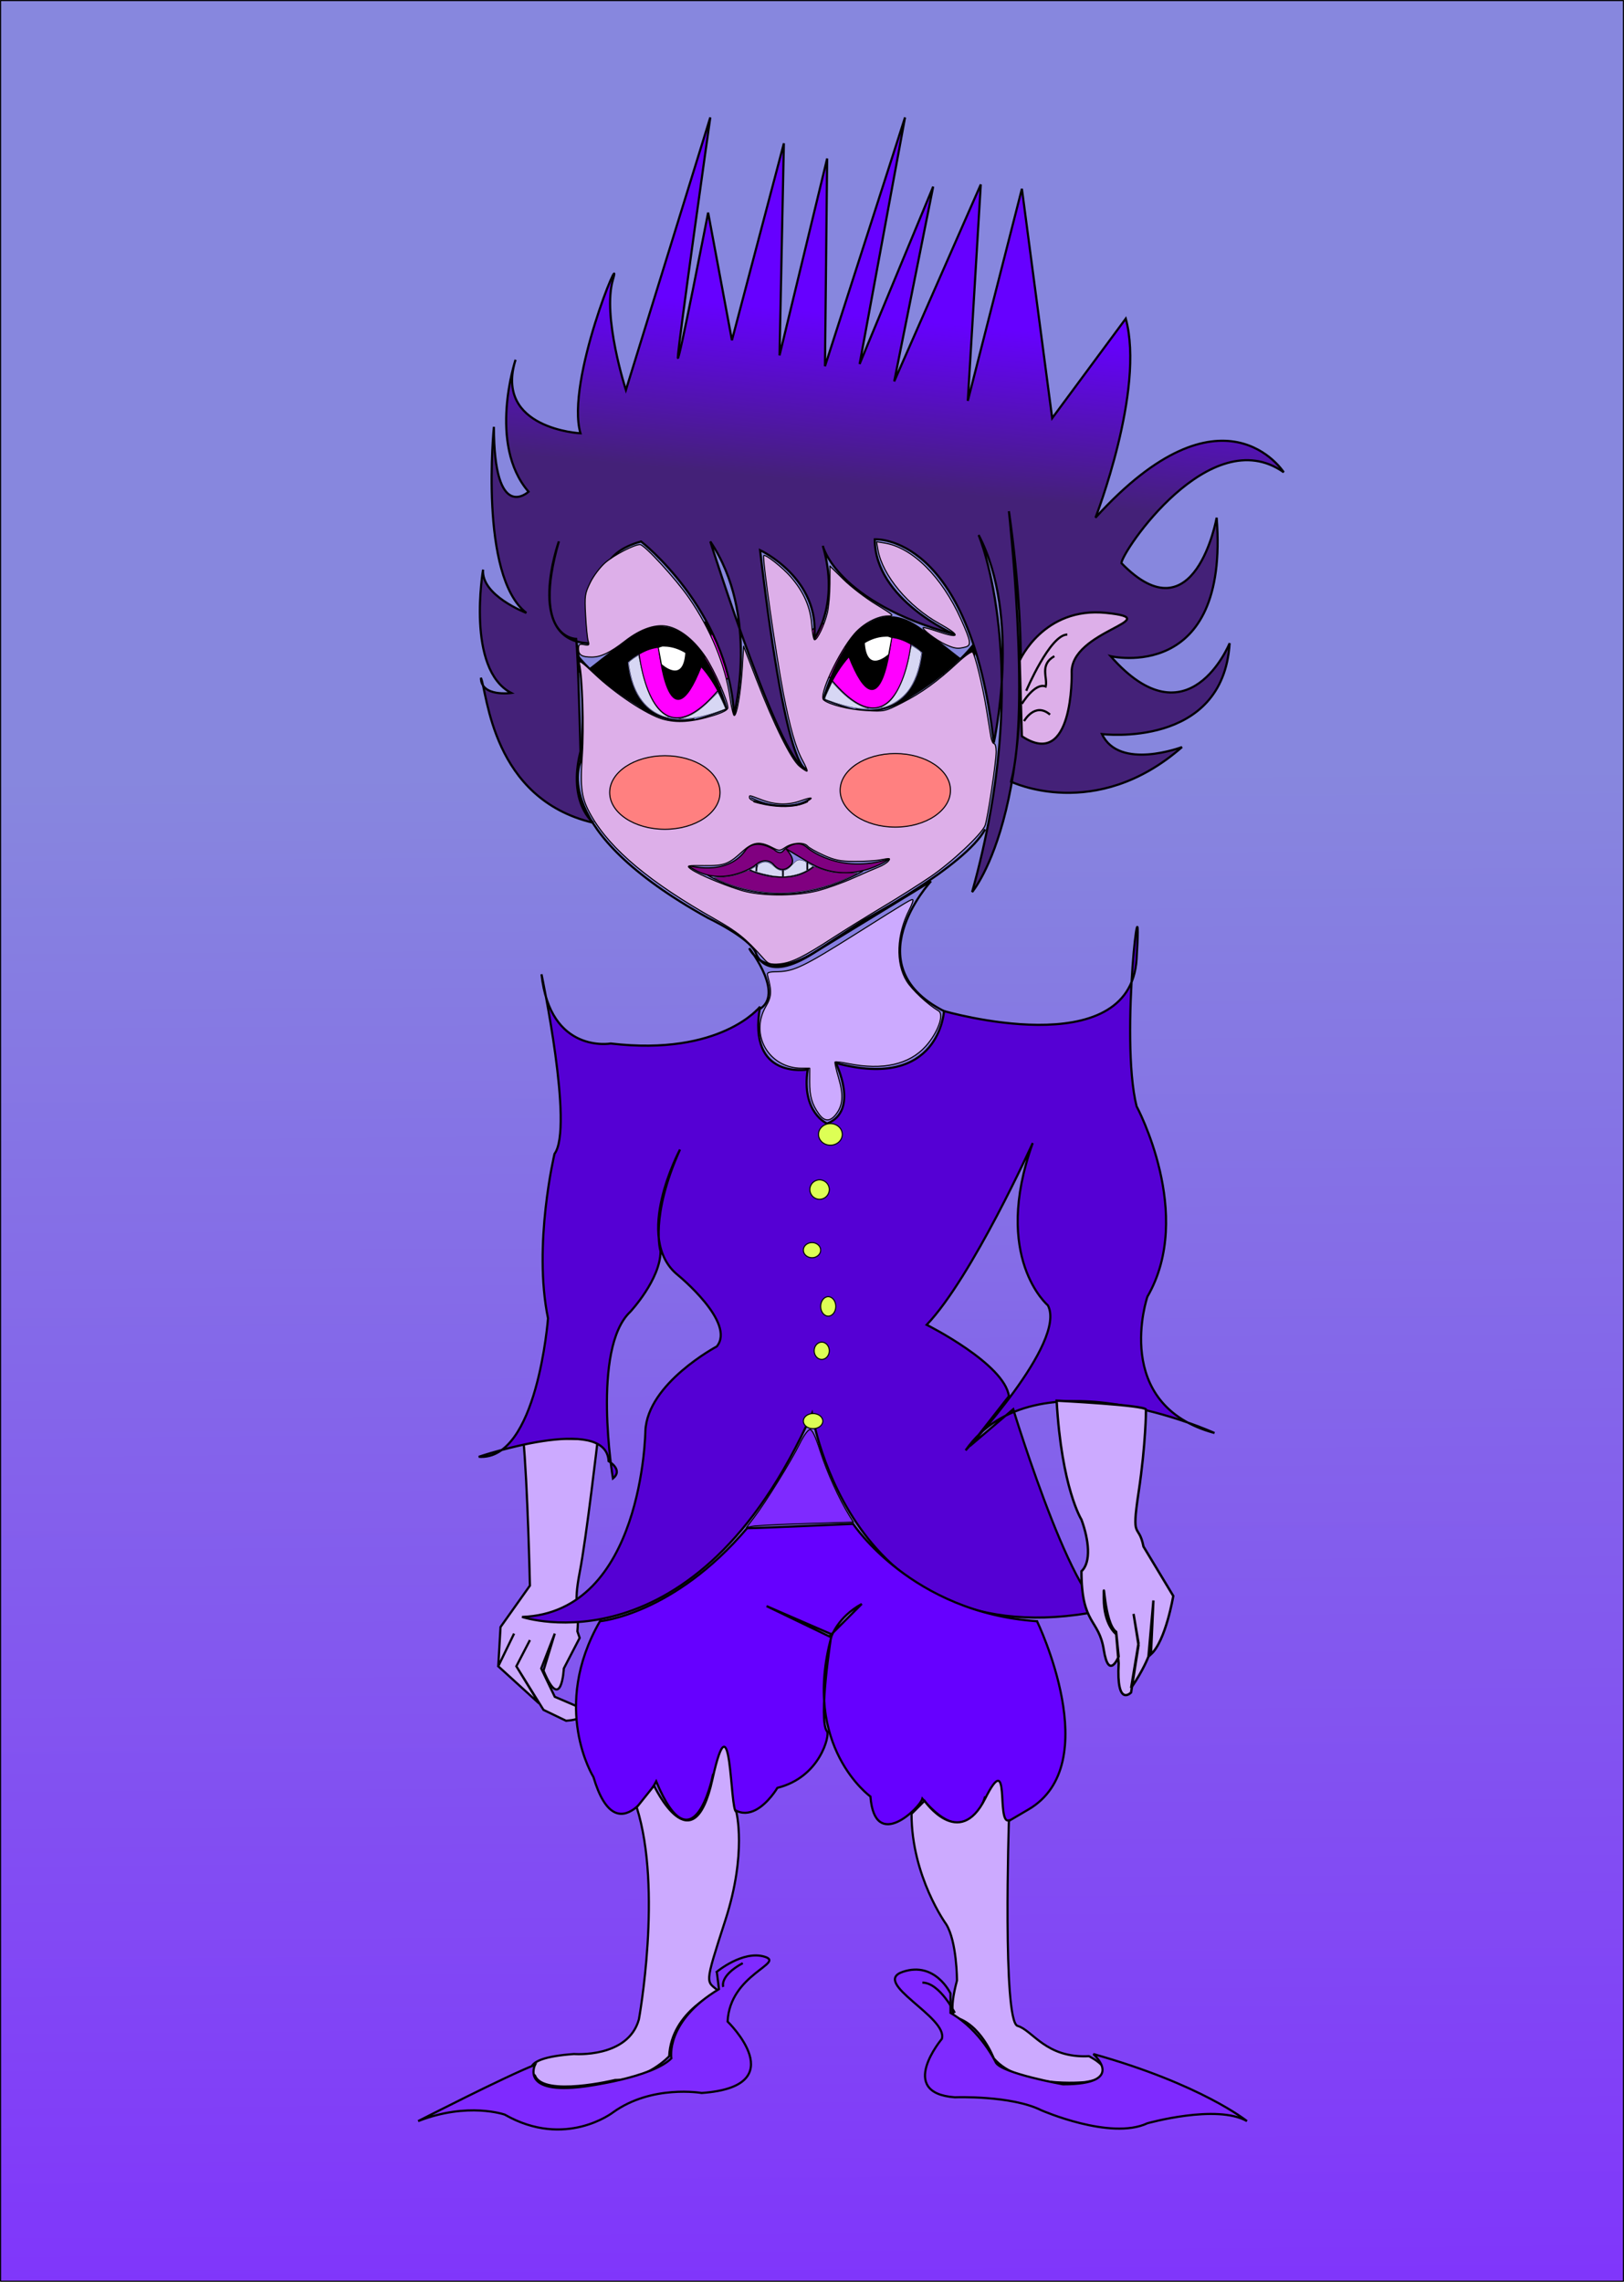 <?xml version="1.0" encoding="UTF-8"?>
<svg version="1.1" viewBox="0 0 750.5 1054.5" xmlns="http://www.w3.org/2000/svg">
<defs>
<filter id="d" x="-.415" y="-.62" width="1.83" height="2.239" color-interpolation-filters="sRGB">
<feGaussianBlur stdDeviation="8.906"/>
</filter>
<filter id="c" x="-.415" y="-.62" width="1.83" height="2.239" color-interpolation-filters="sRGB">
<feGaussianBlur stdDeviation="8.906"/>
</filter>
<linearGradient id="b" x1="325" x2="332" y1="264.36" y2="186.36" gradientTransform="translate(4,-44)" gradientUnits="userSpaceOnUse">
<stop stop-color="#442178" offset="0"/>
<stop stop-color="#60f" offset="1"/>
</linearGradient>
<linearGradient id="a" x1="140" x2="146" y1="360.36" y2="1160.4" gradientUnits="userSpaceOnUse">
<stop stop-color="#8787de" offset="0"/>
<stop stop-color="#7f2aff" offset="1"/>
</linearGradient>
</defs>
<g transform="translate(.25 -2.112)">
<g stroke="#000">
<rect y="2.362" width="750" height="1054" fill="url(#a)" stroke-linecap="square" stroke-linejoin="round" stroke-width=".5"/>
<path d="m275.99 667.38s-5.23 45.34-8.36 61.46 0 15.11-1.05 27.2l1.05 3.02-7.32 14.11s-1.04 21.16-9.4 1.01l5.22-17.13-6.26 16.12 6.26 13.1 9.41 4.03s9.4 6.04-4.18 7.05l-10.45-5.04-12.54-20.15 6.27-12.09-6.27 12.09 10.45 17.13-18.81-17.13 7.32-15.11-7.32 15.11 1.05-18.13 13.58-19.15s-1.04-47.35-3.13-68.5l34.48 1z" fill="#caf" fill-rule="evenodd" stroke-width="1.026px"/>
<g transform="matrix(.491 0 0 .55 217.48 177.16)" stroke-width="1px">
<path d="m414 222.86s-11.5 96.5-74 31 26.5-54.5 74-31z" fill="#f0f" fill-rule="evenodd"/>
<path d="m332 269.36s32.5-83 93-40 0 73.5-93 40z" fill="none"/>
<path d="m395.5 217.36s-9 86.5-40 16 19-20.5 40-16z" fill-rule="evenodd"/>
<path d="m393 231.86s-21 17.5-23-10 14-7.5 26-4.5l-3 14.5z" fill="#fff" fill-rule="evenodd"/>
<path d="m331.5 268.36s29.5-97.5 90-59.5 43 41.5 61 1c0 0-14.5 27.5-67.5 56.5 0 0-27 18-53 11 0 0 55.5 13 63-47.5 0 0-50.5-49-93.5 38.5z" fill-rule="evenodd"/>
</g>
<g transform="matrix(-.491 0 0 .55 498.37 181.72)" stroke-width="1px">
<path d="m414 222.86s-11.5 96.5-74 31 26.5-54.5 74-31z" fill="#f0f" fill-rule="evenodd"/>
<path d="m332 269.36s32.5-83 93-40 0 73.5-93 40z" fill="none"/>
<path d="m395.5 217.36s-9 86.5-40 16 19-20.5 40-16z" fill-rule="evenodd"/>
<path d="m393 231.86s-21 17.5-23-10 14-7.5 26-4.5l-3 14.5z" fill="#fff" fill-rule="evenodd"/>
<path d="m331.5 268.36s29.5-97.5 90-59.5 43 41.5 61 1c0 0-14.5 27.5-67.5 56.5 0 0-27 18-53 11 0 0 55.5 13 63-47.5 0 0-50.5-49-93.5 38.5z" fill-rule="evenodd"/>
</g>
<path d="m346.77 370.71s14.97 8.52 27.72 0.27" fill="none" stroke-width=".52px"/>
<g transform="matrix(1.175,0,0,1.091,-57.856,-71.805)">
<path d="m398.95 431.54s-15.21 12.1-31.64 1.65-4.67-4.13-6.87 0.55c0 0-3.44 5.23-7.36 0 0 0-2.95-3.58-7.36 0.82 0 0-13.5 10.18-26.25-0.27 0 0 14.96 4.95 22.57-6.05 0 0 2.94-6.05 11.53-0.55 0 0 2.2 2.47 3.68 0.27 0 0 4.9-5.5 9.32-1.1 0 0 12.27 11.56 32.38 4.68z" fill="#800080" fill-rule="evenodd" stroke-width=".52px"/>
<path d="m327.32 438.42s26.74 18.98 61.08-1.65" fill="none" stroke-width=".52px"/>
<path d="m343.75 436.22s14.97 7.7 25.27-1.38" fill="none" stroke-width=".52px"/>
<path d="m350.47 445.69c-6.36-0.6-13.54-2.62-18.89-5.31l-1.72-0.86 2.95-0.17c3.3-0.2 6.43-0.95 8.92-2.13 0.98-0.47 1.81-0.71 2.01-0.59 0.84 0.5 4.33 1.71 6.54 2.25 3.4 0.85 9.4 0.84 12.16 0 2.05-0.62 5.41-2.45 6.39-3.47 0.4-0.41 0.72-0.55 0.96-0.4 0.73 0.46 3.79 1.6 5.58 2.09 1.43 0.38 2.85 0.49 6.35 0.49h4.51l-1.69 0.89c-11.03 5.8-22.79 8.29-34.07 7.21z" fill="#800080" stroke-linecap="square" stroke-linejoin="round" stroke-width=".13"/>
<path d="m357 436.22v2.75" fill="none" stroke-width=".52px"/>
<path d="m366.57 432.91v3.31" fill="none" stroke-width=".52px"/>
<path d="m346.7 434.01-0.25 2.76" fill="none" stroke-width=".52px"/>
</g>
<path d="m260 250.36s-5 15-1 23 13 39 9 81c0 0-15 31 59 72 0 0 19 9 22 16 0 0 4 15 27 0l23-15s47-25 56-42" fill="none" stroke-width="1px"/>
<path d="m258 252.36s-16 45 13 47-14-36 25-47c0 0 40 31 43 80 0 0 12-46-11-80 0 0 34 108 45 105 0 0-9 9-22-101 0 0 28 13 25 41 0 0 12-16 4-43 0 0 6 26 61 41 0 0-37-16-37-44 0 0 44-3 55 94 0 0 13-58-7-96 0 0 26 61-3 165 0 0 36-42 17-176 0 0 10 91 1 125 0 0 39 19 79-16 0 0-29 11-37-6 0 0 56 7 59-42 0 0-19 47-55 6 0 0 55 13 49-64 0 0-10 56-44 21 0-5 41-66 75-42 0 0-28-44-87 21 0 0 23-59 14-92l-34 46-14-106-25 98 6-99.998-40 90.998 18-89.998-34 81.998 21-114-37 115 1-95.998-22 90.998 2-97.998-24 90.998-11-59s-14 72-14 67 15-111 15-111l-39 126s-11-34-6-51-22 47-15 71c0 0-40-2-30-34 0 0-13 39 6 61 0 0-16 15-16-30 0 0-7 69 15 86 0 0-21-8-20-20 0 0-8 46 13 57 0 0-14 2-14-7 3 7 5 56 52 67 0 0-12-9-6-33 0 0-1-44-2-52 0 0-21 0-8-45z" fill="url(#b)" fill-rule="evenodd" stroke-width="1px"/>
<path d="m471 307.36s11-25 40-22-17 8-16 28c0 0 1 45-23 29l-1-35z" fill="#ddafe9" fill-rule="evenodd" stroke-width="1px"/>
<path d="m474 321.36s11-26 19-26" fill="none" stroke-width="1px"/>
<path d="m473 335.36s5-9 12-3" fill="none" stroke-width="1px"/>
<path d="m472 327.36s6-10 11-8c1-4-3-10 4-14" fill="none" stroke-width="1px"/>
<path d="m436.6 299.91c-4.04-1.84-10.91-7.06-10.21-7.76 0.21-0.2 3 0.53 6.2 1.63 10.91 3.75 11.48 2.17 1.25-3.5-14.26-7.91-26.19-22.19-28.32-33.9l-0.7-3.91 3.72 0.61c12.93 2.1 26.48 15.62 35.29 35.2 4.62 10.29 4.92 12.09 2.09 12.85-3.55 0.95-4.98 0.76-9.32-1.22z" fill="#ddafe9" stroke-linecap="square" stroke-linejoin="round" stroke-width=".5"/>
<path d="m352.41 444.87c-8.1-9.1-11.87-12.14-22.35-18.05-29.73-16.76-48.06-32.06-56.95-47.54-4.67-8.15-5.34-12.55-4.25-28.17 0.9-12.84 0.18-36.21-1.3-42.27-0.47-1.91 1.07-0.85 7.04 4.82 9.52 9.04 23.97 18.62 31.3 20.75 6.58 1.91 13.56 1.43 23.46-1.63 4.38-1.35 6.74-2.6 6.74-3.57 0-3.21-6.23-17.38-10.31-23.49-4.94-7.37-11-12.41-16.79-13.97-5.76-1.55-12.97 0.79-20.43 6.63-6.82 5.32-11.12 7.4-15.36 7.4-4.51 0-6.11-0.97-6.11-3.72 0-2.16 0.36-2.44 2.58-2.02 2.27 0.43 2.5 0.23 1.9-1.63-0.38-1.17-0.92-6.52-1.2-11.88-0.48-9.1-0.34-10.12 2.16-15.23 1.47-3.01 4.56-7.11 6.87-9.12 4.09-3.56 13.37-8.4 16.12-8.4 1.99 0 16.48 15.79 22.53 24.54 10.09 14.6 16.83 30.99 19.09 46.39 0.64 4.44 1.51 8.07 1.92 8.07 1.2 0 3.02-10.67 3.7-21.75l0.63-10.25 5.83 15.11c8.12 21.01 16.02 37 19.92 40.29 1.76 1.47 3.37 2.51 3.59 2.29 0.21-0.21-0.71-2.37-2.04-4.79-3.15-5.71-5.89-15.28-8.98-31.4-3.4-17.68-9.79-62.56-9.02-63.4 0.74-0.82 8.72 5.47 12.51 9.85 5.99 6.94 9.08 14 9.66 22.09 0.27 3.83 0.87 6.96 1.34 6.96 1.3 0 4.71-7.27 5.94-12.66 0.61-2.66 1.12-8.57 1.13-13.13l0.02-8.28 6.27 6.19c3.44 3.41 10.22 8.6 15.06 11.54 8.19 4.97 8.57 5.34 5.45 5.34-4.83 0-11.43 3.54-15.56 8.34-7.33 8.52-16.59 28.47-14.13 30.46 2.72 2.21 11.71 4.45 19.71 4.91 8.38 0.48 8.61 0.43 16.5-3.59 8.99-4.58 16.47-9.98 25.59-18.46 3.41-3.18 6.55-5.41 6.99-4.97 1.18 1.21 4.66 15.51 6.41 26.31 0.85 5.23 1.78 10.96 2.07 12.75s0.96 3.25 1.48 3.25c0.53 0 0.96 1.63 0.96 3.62 0 4.93-3.91 31-5.13 34.2-1.52 4-15.4 17.02-25.37 23.79-4.95 3.37-14.77 9.57-21.82 13.78s-17.36 10.6-22.91 14.21c-14.01 9.09-19.21 11.64-24.81 12.18-4.45 0.43-5.08 0.2-7.65-2.69zm25.18-31.09c4.3-1.1 11.69-3.74 16.41-5.86 4.73-2.13 10.04-4.43 11.81-5.11 1.77-0.69 3.79-1.93 4.48-2.76 1.11-1.34 0.73-1.42-3.22-0.65-2.46 0.49-8.07 0.85-12.47 0.81-6.54-0.05-9.15-0.58-14.24-2.88-3.43-1.54-6.75-3.43-7.37-4.18-1.61-1.94-6.9-1.69-10.21 0.5-2.74 1.8-2.9 1.8-6.46-0.01-5.6-2.86-8.67-2.4-13.5 2-6.49 5.92-8.29 6.59-17.62 6.5-8.13-0.08-8.32-0.03-6.12 1.63 3.41 2.57 18.71 8.82 25.52 10.43 9.07 2.14 23.72 1.95 32.99-0.42zm-5.49-41c4.17-2.28 3.04-2.52-2.5-0.53-5.62 2.02-11.6 1.86-17.74-0.47-6.12-2.32-5.76-2.26-5.76-1.08 0 1.74 8.53 3.92 15.5 3.96 5.06 0.03 7.96-0.49 10.5-1.88z" fill="#ddafe9" stroke-linecap="square" stroke-linejoin="round" stroke-width=".5"/>
<path d="m348 372.36s15 5 25 0" fill="none" stroke-width="1px"/>
<path transform="translate(4,-44)" d="m435 411.36c0 9.389-11.417 17-25.5 17s-25.5-7.611-25.5-17 11.417-17 25.5-17 25.5 7.611 25.5 17z" fill="#ff8080" filter="url(#c)" stroke-linecap="square" stroke-linejoin="round" stroke-width=".5"/>
<path transform="translate(-102.5,-43)" d="m435 411.36c0 9.389-11.417 17-25.5 17s-25.5-7.611-25.5-17 11.417-17 25.5-17 25.5 7.611 25.5 17z" fill="#ff8080" filter="url(#d)" stroke-linecap="square" stroke-linejoin="round" stroke-width=".5"/>
<path d="m349 469.36c15-6-3-29-3-29s7 16 30 2l54-33s-37 40 8 61" fill="none" stroke-width="1px"/>
<path d="m514 745.36c-121 28-139-90-139-90-54 121-134 94-134 94 56-2 57-86 57-86 1-22 33-39 33-39 9-11-18-33-18-33-21-17 1-58 1-58-14 31-9 47-9 47 0 13-14 28-14 28-18 17-8 77-8 77 5-4-2-8-2-8-1-22-60-2-60-2 27 2 32-64 32-64-7-34 3-76 3-76 9-12-6-83-6-83 4 37 32 32 32 32 51 6 69-17 69-17-6 34 22 29 22 29-3 20 9 25 9 25 15-6 4-28 4-28 48 13 50-24 50-24s86 25 89-24-8 36 0 68c0 0 27 50 5 88 0 0-17 50 31 63 0 0-83-38-115 8 0 0 47-50 38-67 0 0-26-22-7-75 0 0-28 62-49 84 0 0 36 18 38 33l-18 23 20-17s32 105 46 92z" fill="#5500d4" fill-rule="evenodd" stroke-width="1px"/>
<path d="m378.19 516.91c-3.24-4.55-4.28-8.18-4.26-14.88l0.02-6.25h-3.78c-15.13 0-24.09-15.58-16.45-28.62 2.6-4.44 2.75-6.9 0.83-13.88-0.5-1.81-0.04-2.01 4.89-2.13 7.25-0.16 12.15-2.55 35.66-17.36 24.88-15.68 25.99-16.35 26.52-15.82 0.25 0.25-0.46 2.22-1.57 4.38-5.98 11.64-6.5 24.77-1.33 33.15 2.54 4.11 9.72 10.81 14.75 13.78 2.75 1.63-0.33 10.12-5.93 16.35-7.61 8.46-19.87 11.21-35.8 8.01-3.13-0.63-5.87-0.96-6.1-0.74-0.22 0.22 0.53 3.58 1.67 7.46 2.34 7.94 1.97 12.64-1.31 16.82-2.67 3.38-5.27 3.29-7.81-0.27z" fill="#caf" stroke-linecap="square" stroke-linejoin="round" stroke-width=".5"/>
<path transform="translate(4,-44)" d="m385 570.36c0 2.761-2.462 5-5.5 5s-5.5-2.239-5.5-5 2.462-5 5.5-5 5.5 2.239 5.5 5z" fill="#df5" stroke-linecap="square" stroke-linejoin="round" stroke-width=".5"/>
<path transform="translate(4,-44)" d="m379 595.86c0 2.485-2.015 4.5-4.5 4.5s-4.5-2.015-4.5-4.5 2.015-4.5 4.5-4.5 4.5 2.015 4.5 4.5z" fill="#df5" stroke-linecap="square" stroke-linejoin="round" stroke-width=".5"/>
<path transform="translate(4,-44)" d="m375 623.86c0 1.933-1.791 3.5-4 3.5s-4-1.567-4-3.5 1.791-3.5 4-3.5 4 1.567 4 3.5z" fill="#df5" stroke-linecap="square" stroke-linejoin="round" stroke-width=".5"/>
<path transform="translate(4,-44)" d="m382 649.86c0 2.485-1.567 4.5-3.5 4.5s-3.5-2.015-3.5-4.5 1.567-4.5 3.5-4.5 3.5 2.015 3.5 4.5z" fill="#df5" stroke-linecap="square" stroke-linejoin="round" stroke-width=".5"/>
<path transform="translate(4,-52)" d="m379 678.36c0 2.209-1.567 4-3.5 4s-3.5-1.791-3.5-4 1.567-4 3.5-4 3.5 1.791 3.5 4z" fill="#df5" stroke-linecap="square" stroke-linejoin="round" stroke-width=".5"/>
<path transform="translate(4,-44)" d="m376 702.86c0 1.933-2.015 3.5-4.5 3.5s-4.5-1.567-4.5-3.5 2.015-3.5 4.5-3.5 4.5 1.567 4.5 3.5z" fill="#df5" stroke-linecap="square" stroke-linejoin="round" stroke-width=".5"/>
<path d="m529.34 653.56s0 15.56-3.44 38.38 0 13.49 2.29 24.9l13.76 22.82s-3.44 20.75-10.32 26.98l1.15-24.9-2.3 25.93s-2.29 6.23-8.02 14.53l3.44-20.75-2.3-13.49 2.3 14.53-3.44 21.78s-6.89 7.26-5.74-13.48l-1.15-13.49s-5.73-4.15-5.73-16.6 0 11.41 5.73 15.56l1.15 11.41s-4.59 11.42-6.88-3.11-10.32-11.41-10.32-36.31c4.58-4.15 3.44-14.52 0-23.86 0 0-9.18-14.52-11.47-54.98 0 0 41.29 2.07 41.29 4.15z" fill="#caf" fill-rule="evenodd" stroke-width="1.091px"/>
<path d="m479 751.36s32 66-4 87-16 11-20-6c0 0-7 27-29 1-1 4-22 25-24-1 0 0-32-23-18-74 0 0 3-9 14-15l-15 15-29-14 30 13s-6.33 39.88-2 45c1.22 1.45-3 21-23 26 0 0-17 29-30-5 0 0-9 43-26 2 0 0-18 35-29-2 0 0-20-32 3-72 0 0 34-3 68-43 5 0 49-2 49-2s27 41 85 45z" fill="#60f" fill-rule="evenodd" stroke-width="1px"/>
<path d="m348.42 703.15c5.37-7.08 16.95-25.8 20.79-33.62 1.95-3.98 3.95-6.75 4.85-6.74 1.07 0 2.54 3.14 4.82 10.25 3.03 9.46 8.61 21.78 13.3 29.38l1.94 3.14-21.76 0.66c-11.97 0.37-23.09 0.92-24.7 1.24l-2.93 0.56 3.69-4.87z" fill="#7f2aff" stroke-linecap="square" stroke-linejoin="round" stroke-width=".5"/>
<path d="m466 843.36s-3 93 4 95 13 15 33 14c0 0 18 9-2 12 0 0-30 3-42-11 0 0-6-16-18-19 0 0-3-2 1-17 0 0 0-18-5-26 0 0-16-22-16-51l6-6s16 23 28-1 5 12 11 10z" fill="#caf" fill-rule="evenodd" stroke-width="1px"/>
<path d="m439 923.36s-7-15-22-10 21 21 18 31c0 0-21 25 6 27 0 0 26-1 40 6 0 0 32 14 49 6 0 0 32-9 46-1 0 0-21-17-71-31 0 0 16 14-14 14 0 0-28-5-31-10 0 0-7-15-21-23v-9z" fill="#7f2aff" fill-rule="evenodd" stroke-width="1px"/>
<path d="m441 932.36s-7-14-15-14" fill="none" stroke-width="1px"/>
<path d="m340 839.36s5 19-5 50-9 28-3 33c0 0-22 9-23 30 0 0-10 11-25 11 0 0-33 8-37-2 0 0-10-8 18-10 0 0 25 2 30-16 0 0 11-60-1-98l8-10s18 38 27-3 8 15 11 15z" fill="#caf" fill-rule="evenodd" stroke-width="1px"/>
<path d="m331 913.36s12-10 22-7-16 8-17 30c0 0 31 30-12 33 0 0-23-4-41 9 0 0-22 17-50 1 0 0-17-6-40 3 0 0 41-21 54-26 0 0-7 14 23 10 0 0 31-4 40-13 0 0-3-17 22-32l-1-8z" fill="#7f2aff" fill-rule="evenodd" stroke-width="1px"/>
<path d="m334 920.36s-2-5 9-11" fill="none" stroke-width="1px"/>
<path d="m357.82 407.01c-2.7-0.35-9.41-1.98-8.44-2.06 0.17-0.01 0.31-0.33 0.31-0.71 0.01-1.86 0.3-2.57 1.24-3.05 2.38-1.22 4.11-0.88 6.4 1.26 1.13 1.04 1.93 1.57 2.73 1.78l1.13 0.31v2.64l-1.31-0.04c-0.72-0.02-1.65-0.08-2.06-0.13z" fill="#d7d7f4" stroke-linecap="square" stroke-linejoin="round" stroke-width=".125"/>
<path d="m361.94 405.87v-1.37l1.13-0.43c0.8-0.31 1.6-0.95 2.78-2.27 1.88-2.09 2.64-2.47 4.22-2.12 2.31 0.52 2.37 0.59 2.37 2.81v1.97l-1.56 0.73c-1.91 0.89-4.7 1.62-7.13 1.86l-1.81 0.18v-1.36z" fill="#d7d7f4" stroke-linecap="square" stroke-linejoin="round" stroke-width=".125"/>
<path d="m373.19 402.57v-1.38l1.12 0.54c0.99 0.48 1.08 0.59 0.77 0.94-0.2 0.21-0.7 0.59-1.12 0.84l-0.77 0.45v-1.39z" fill="#d7d7f4" stroke-linecap="square" stroke-linejoin="round" stroke-width=".125"/>
<path d="m347.57 404.45-1-0.44 1.06-0.66c0.58-0.37 1.11-0.67 1.18-0.67s0.13 0.51 0.13 1.13c0 1.26 0.01 1.25-1.37 0.64z" fill="#d7d7f4" stroke-linecap="square" stroke-linejoin="round" stroke-width=".125"/>
<path d="m407.8 328.54c0.68-0.35 1.68-0.99 2.22-1.42 4.41-3.49 8.45-12.65 10.29-23.31 0.66-3.79 0.46-3.63 2.65-2.17 2.91 1.95 2.79 1.67 2.21 5.03-0.94 5.54-2.9 10.71-5.35 14.14-2.5 3.51-6.53 6.5-10.56 7.85-2.23 0.75-3.03 0.68-1.46-0.12z" fill="#d7d7f4" stroke-linecap="square" stroke-linejoin="round" stroke-width=".125"/>
<path d="m395.33 329.29c-3.75-0.59-8.47-1.9-12.96-3.6-1.71-0.65-1.74-0.23 0.4-4.96l1.51-3.32 2.33 2.49c4.64 4.95 9.19 8.16 13.21 9.31l1.5 0.44-1.88-0.01c-1.03 0-2.88-0.16-4.11-0.35z" fill="#d7d7f4" stroke-linecap="square" stroke-linejoin="round" stroke-width=".125"/>
<path d="m315.06 334.03c4.11-0.91 8.18-3.58 13.22-8.65 1.76-1.78 3.24-3.2 3.28-3.15 0.29 0.33 3.38 7.03 3.38 7.33 0 0.18-1.64 0.82-4.5 1.77-5.33 1.77-9.89 2.69-14.62 2.95l-2.5 0.14 1.74-0.39z" fill="#d7d7f4" stroke-linecap="square" stroke-linejoin="round" stroke-width=".125"/>
<path d="m306.14 333.07c-7.85-2.8-13.12-9.84-15.16-20.26-0.95-4.86-0.99-4.46 0.58-5.69 0.75-0.58 1.8-1.31 2.34-1.61l0.96-0.55 0.79 4.06c2.45 12.66 6.61 20.91 12.04 23.9 1.1 0.6 1.25 0.75 0.75 0.75-0.34 0-1.38-0.27-2.3-0.6z" fill="#d7d7f4" stroke-linecap="square" stroke-linejoin="round" stroke-width=".125"/>
</g>
</g>
</svg>
